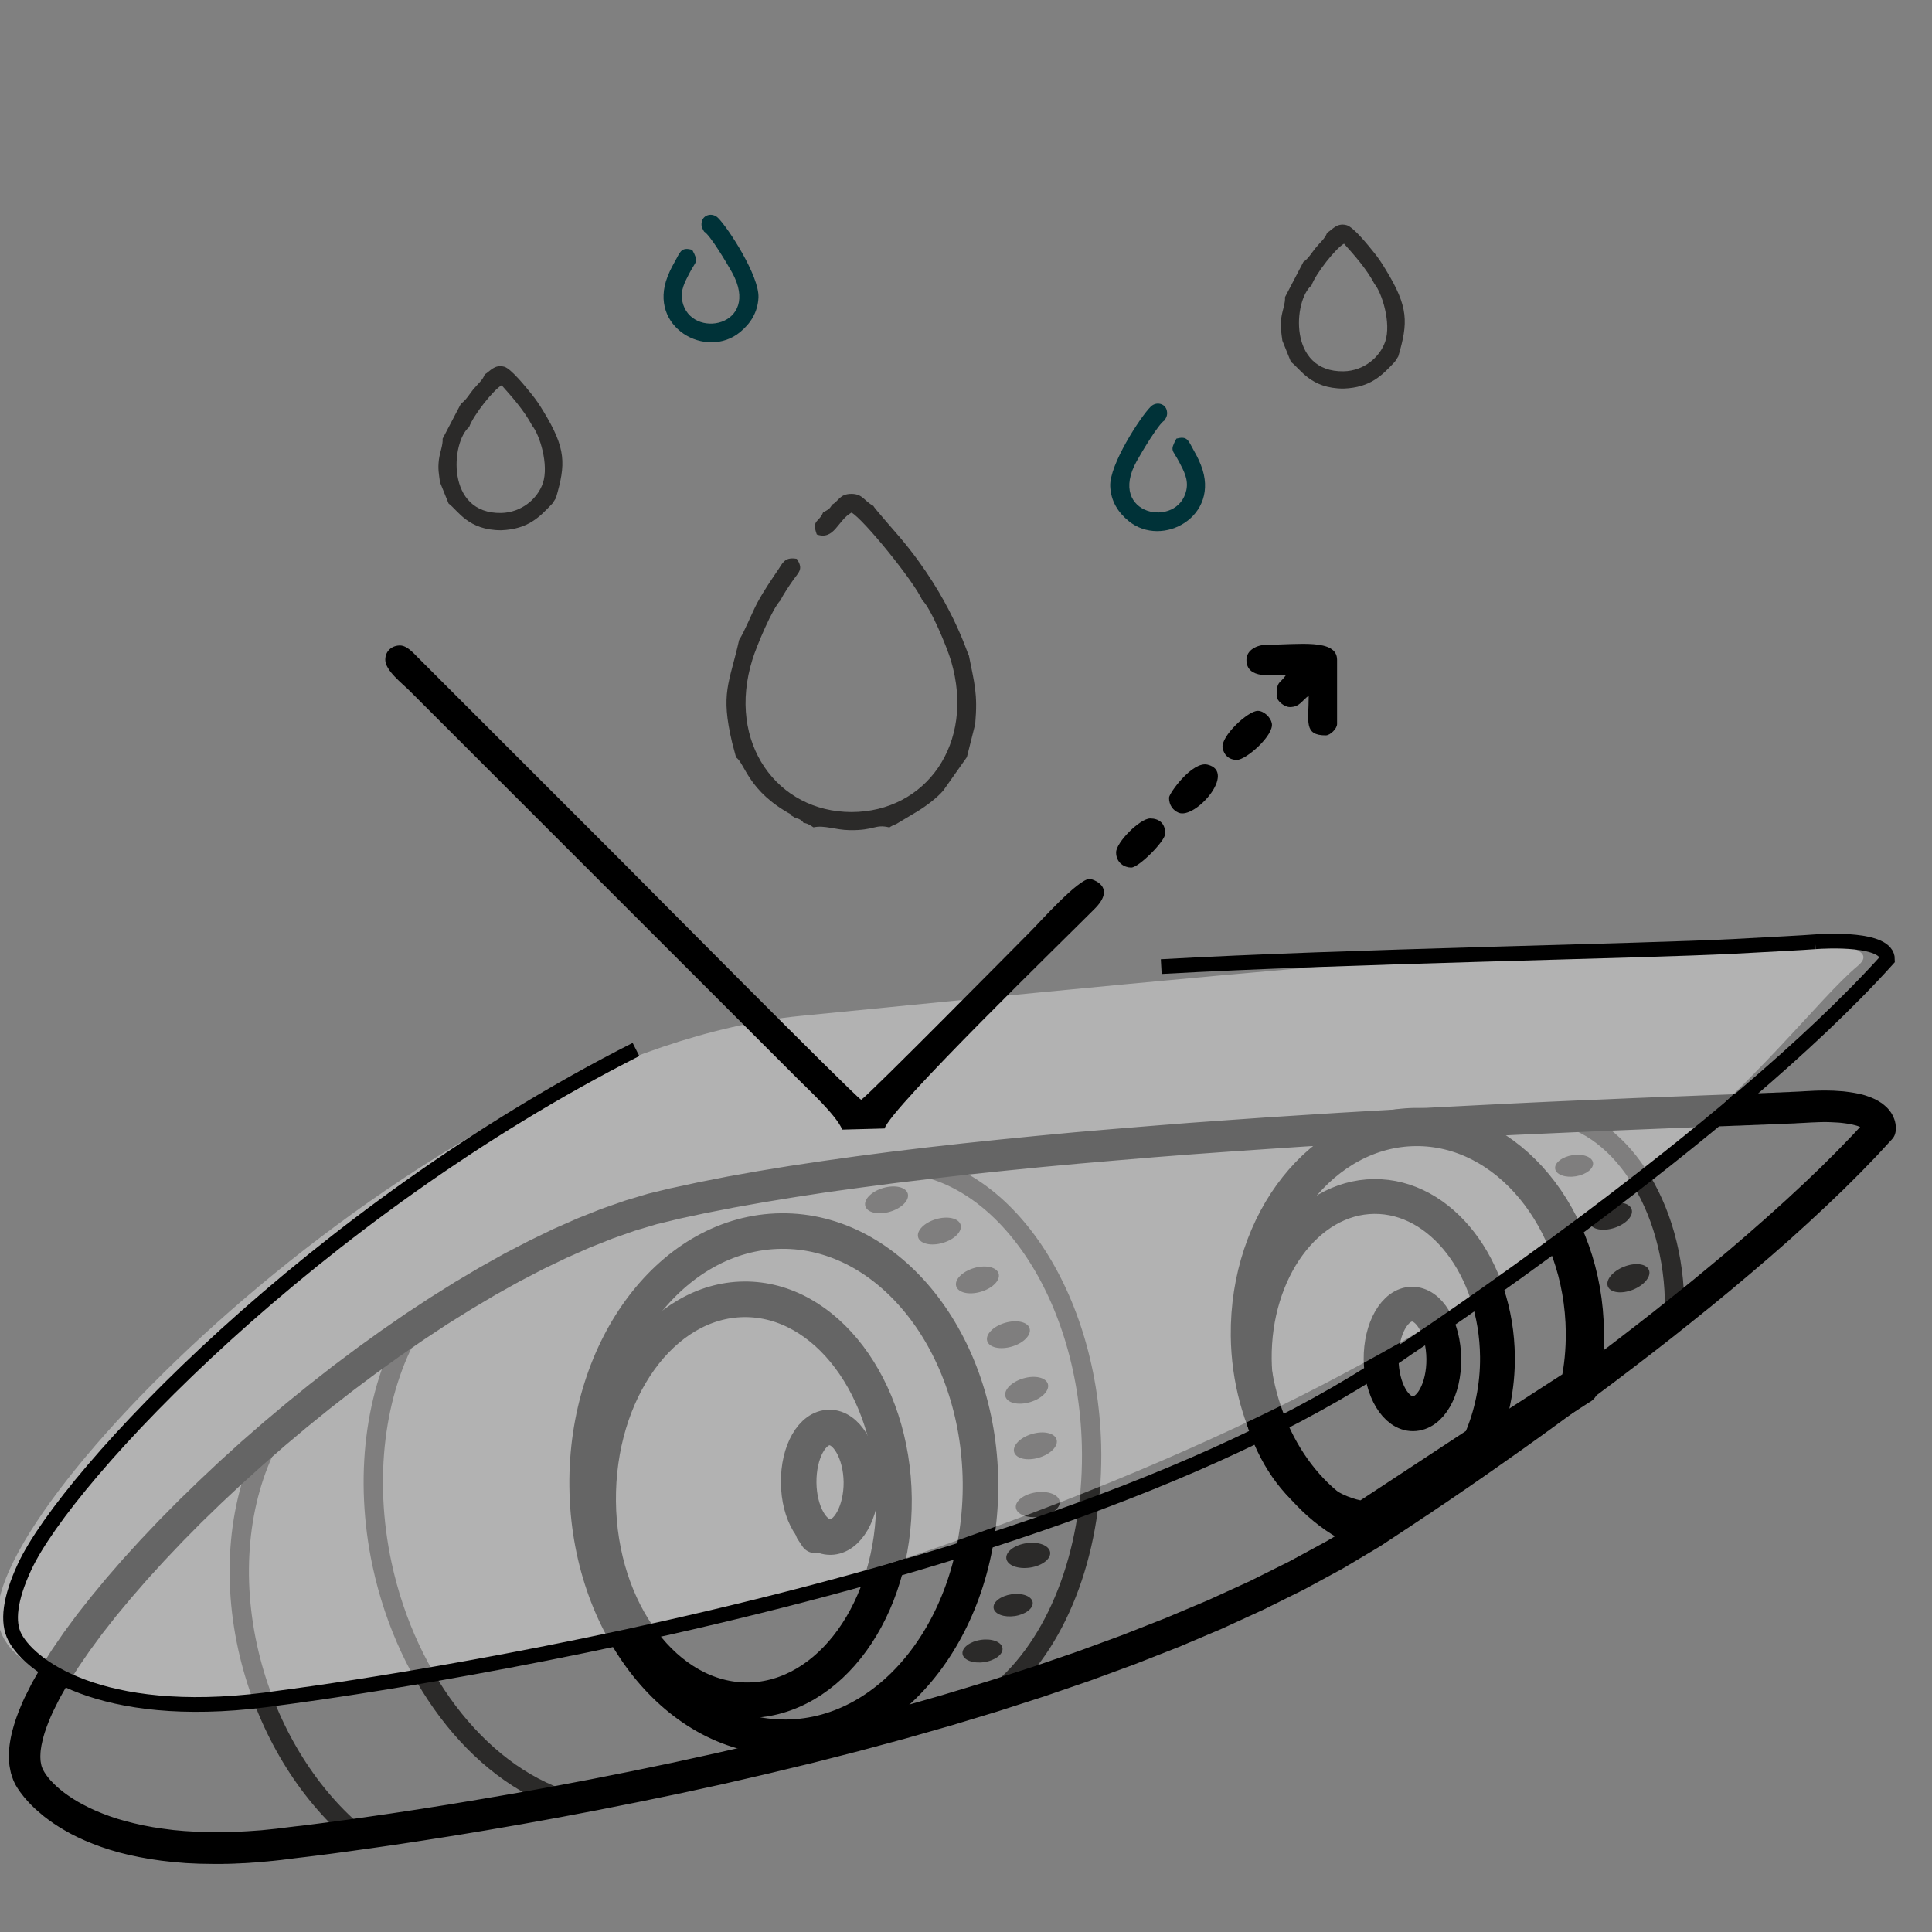 <?xml version="1.0" encoding="UTF-8"?>
<!DOCTYPE svg PUBLIC "-//W3C//DTD SVG 1.1//EN" "http://www.w3.org/Graphics/SVG/1.1/DTD/svg11.dtd">
<!-- Creator: CorelDRAW 2020 (64-Bit) -->
<svg xmlns="http://www.w3.org/2000/svg" xml:space="preserve" width="256px" height="256px" version="1.1" style="shape-rendering:geometricPrecision; text-rendering:geometricPrecision; image-rendering:optimizeQuality; fill-rule:evenodd; clip-rule:evenodd"
viewBox="0 0 256 256"
 xmlns:xlink="http://www.w3.org/1999/xlink"
 xmlns:xodm="http://www.corel.com/coreldraw/odm/2003">
 <rect x="0" y="0" width="256" height="256" fill="#808080" stroke="none"/>
 <defs>
  <style type="text/css">
   <![CDATA[
    .str0 {stroke:#2B2A29;stroke-width:2.56;stroke-miterlimit:22.926}
    .str6 {stroke:black;stroke-width:1.95;stroke-miterlimit:22.926}
    .str4 {stroke:#2B2A29;stroke-width:2.56;stroke-linecap:round;stroke-linejoin:round;stroke-miterlimit:22.926}
    .str3 {stroke:black;stroke-width:4.11;stroke-linecap:round;stroke-linejoin:round;stroke-miterlimit:10}
    .str2 {stroke:black;stroke-width:4.11;stroke-linecap:round;stroke-linejoin:round;stroke-miterlimit:10}
    .str1 {stroke:black;stroke-width:4.11;stroke-linecap:round;stroke-linejoin:round;stroke-miterlimit:10}
    .str5 {stroke:black;stroke-width:4.51;stroke-linecap:round;stroke-linejoin:round;stroke-miterlimit:10}
    .fil0 {fill:none}
    .fil1 {fill:none;fill-rule:nonzero}
    .fil2 {fill:#2B2A29}
    .fil6 {fill:black}
    .fil5 {fill:#003238}
    .fil3 {fill:#FEFEFE;fill-rule:nonzero}
    .fil4 {fill:black;fill-rule:nonzero}
    .fil7 {fill:#FEFEFE;fill-opacity:0.4}
   ]]>
  </style>
 </defs>
 <g id="Слой_x0020_1">
  <path class="fil0 str0" d="M197.34 149.56c2.11,-1.35 4.42,-2.04 6.77,-2.04 9.45,0 17.41,11.03 17.77,24.64 0.01,0.42 0.02,0.85 0.01,1.28"/>
  <path class="fil1 str1" d="M182.06 158.79c-8.73,0.09 -15.73,9.65 -15.61,21.32 0.11,10.77 6.23,19.71 14.26,20.86l15.18 -9.98c1.53,-3.45 2.32,-7.33 2.28,-11.22 -0.12,-11.66 -7.35,-21.08 -16.11,-20.98zm-1.23 42.7l-0.1 -0.01c-8.31,-1.12 -14.67,-10.31 -14.79,-21.37 -0.12,-11.94 7.11,-21.73 16.12,-21.82 9.03,-0.1 16.49,9.54 16.61,21.48 0.04,3.99 -0.77,7.96 -2.35,11.49l-0.03 0.07 -0.06 0.04 -15.4 10.12z"/>
  <path class="fil1 str1" d="M103.52 163.42c-14.21,0.15 -25.61,15.19 -25.42,33.53 0.19,18.32 11.91,33.1 26.12,32.95 14.2,-0.15 25.59,-15.18 25.4,-33.5 -0.2,-18.33 -11.9,-33.13 -26.1,-32.98zm0.7 67.08c-14.54,0.16 -26.53,-14.89 -26.72,-33.55 -0.2,-18.67 11.47,-33.98 26.01,-34.13 14.53,-0.16 26.51,14.91 26.71,33.58 0.2,18.65 -11.46,33.95 -26,34.1z"/>
  <path class="fil1 str1" d="M98.58 172.47c-10.64,0.11 -19.17,11.99 -19.02,26.48 0.15,14.47 8.93,26.15 19.58,26.04 10.64,-0.12 19.17,-11.98 19.01,-26.45 -0.15,-14.49 -8.93,-26.19 -19.57,-26.07zm0.56 53.12c-10.97,0.11 -20.03,-11.83 -20.18,-26.64 -0.16,-14.82 8.64,-26.97 19.62,-27.09 10.97,-0.11 20.02,11.86 20.18,26.68 0.15,14.8 -8.64,26.93 -19.62,27.05z"/>
  <path class="fil1 str2" d="M109.9 189.45c-2.12,0.02 -3.81,3.17 -3.77,7.01 0.04,3.83 1.8,6.93 3.91,6.91 2.1,-0.02 3.83,-3.23 3.8,-6.99 -0.04,-3.78 -1.85,-6.96 -3.94,-6.93zm0.15 14.52c-2.49,0.03 -4.48,-3.27 -4.52,-7.51 -0.05,-4.24 1.87,-7.59 4.36,-7.61 2.46,-0.03 4.51,3.34 4.55,7.52 0.04,4.17 -1.93,7.57 -4.39,7.6z"/>
  <path class="fil1 str3" d="M187.09 173.06c-2.15,0.02 -3.88,3.2 -3.83,7.07 0.04,3.85 1.83,6.97 3.98,6.95 2.15,-0.02 3.86,-3.18 3.82,-7.03 -0.04,-3.88 -1.82,-7.01 -3.97,-6.99zm0.15 14.52c-2.43,0.02 -4.44,-3.31 -4.49,-7.44 -0.04,-4.16 1.9,-7.56 4.33,-7.58 2.47,-0.03 4.44,3.26 4.48,7.49 0.05,4.2 -1.85,7.51 -4.32,7.53z"/>
  <path class="fil1 str1" d="M107.41 202.73l0.13 0 -0.13 0zm0.61 1.01l-0.56 -0.85 0.24 -0.16 -0.25 0.16 -0.09 -0.26 -0.02 -0.96 0.56 0.78 0.11 0.28 0.01 1.01z"/>
  <path class="fil0 str4" d="M115.01 154.51c1.13,-0.23 2.26,-0.34 3.4,-0.34 13.95,0 25.68,16.7 26.22,37.32 0.34,13.27 -4.11,25.55 -11.69,32.23"/>
  <ellipse class="fil2" transform="matrix(2.702 -0.806 0.806 2.702 124.473 163.119)" rx="1.04" ry="0.58"/>
  <ellipse class="fil2" transform="matrix(2.702 -0.806 0.806 2.702 129.513 169.596)" rx="1.04" ry="0.58"/>
  <ellipse class="fil2" transform="matrix(2.702 -0.806 0.806 2.702 133.619 176.857)" rx="1.04" ry="0.58"/>
  <ellipse class="fil2" transform="matrix(2.702 -0.806 0.806 2.702 136.037 184.219)" rx="1.04" ry="0.58"/>
  <ellipse class="fil2" transform="matrix(2.702 -0.806 0.806 2.702 137.192 191.581)" rx="1.04" ry="0.58"/>
  <ellipse class="fil2" transform="matrix(2.789 -0.411 0.411 2.789 137.51 199.362)" rx="1.04" ry="0.58"/>
  <ellipse class="fil2" transform="matrix(2.789 -0.411 0.411 2.789 136.247 206.096)" rx="1.04" ry="0.58"/>
  <ellipse class="fil2" transform="matrix(2.489 -0.367 0.367 2.489 134.246 212.693)" rx="1.04" ry="0.58"/>
  <ellipse class="fil2" transform="matrix(2.545 -0.375 0.375 2.545 130.187 218.765)" rx="1.04" ry="0.58"/>
  <ellipse class="fil2" transform="matrix(2.411 -0.394 0.394 2.411 208.575 154.468)" rx="1.04" ry="0.58"/>
  <ellipse class="fil2" transform="matrix(2.681 -0.873 0.873 2.681 213.412 161.144)" rx="1.04" ry="0.58"/>
  <ellipse class="fil2" transform="matrix(2.617 -1.05 1.05 2.617 215.772 169.372)" rx="1.04" ry="0.58"/>
  <path class="fil0 str4" d="M35.69 190.84c-4.14,7.91 -5.11,18.24 -2.65,28.42 2.2,9.14 6.99,17.42 13.36,23.11"/>
  <path class="fil0 str4" d="M54.47 175.98c-4.86,8.44 -6.27,19.94 -3.85,31.29 3.39,15.84 13.6,28.5 25.53,31.66"/>
  <path class="fil1 str5" d="M187.55 149.61c-12.1,0.12 -21.82,12.4 -21.66,27.38 0.12,11.11 5.85,21.19 14.26,25.15l28.9 -18.66c0.47,-2.23 0.7,-4.56 0.68,-6.96 -0.16,-14.97 -10.11,-27.04 -22.18,-26.91zm-7.35 53.16l-0.14 -0.07c-8.68,-4 -14.6,-14.32 -14.72,-25.71 -0.16,-15.27 9.8,-27.8 22.2,-27.93 12.38,-0.13 22.58,12.19 22.74,27.46 0.03,2.47 -0.22,4.89 -0.72,7.18l-0.02 0.12 -0.1 0.05 -29.24 18.9z"/>
  <ellipse class="fil2" transform="matrix(2.702 -0.806 0.806 2.702 117.472 158.987)" rx="1.04" ry="0.58"/>
  <g>
   <path class="fil3" d="M239.36 146.97c-1.62,0.11 -5.32,0.25 -10.44,0.44 -27.88,1.06 -101.93,3.87 -139.49,12.37 -30.54,6.48 -74.7,46.07 -84.04,66.28 -1.9,4.12 -2.32,7.25 -1.24,9.3 2.24,4.27 12.39,11.52 34.7,8.49 1,-0.12 100.46,-11.36 147.26,-43.98 0.42,-0.28 42.08,-27.55 62.71,-50.43 0,-0.15 -0.04,-0.53 -0.42,-0.95 -0.67,-0.74 -2.73,-1.91 -9.04,-1.52zm-211.17 98.23c-19.36,-0.09 -24.34,-9.12 -24.58,-9.56 -1.17,-2.23 -0.75,-5.54 1.24,-9.84 9.38,-20.3 53.76,-60.09 84.45,-66.61 37.61,-8.5 111.7,-11.32 139.59,-12.38 5.12,-0.19 8.81,-0.33 10.42,-0.43l0 -0.01c6.28,-0.4 8.66,0.73 9.56,1.74 0.67,0.77 0.55,1.49 0.54,1.52l-0.01 0.08 -0.06 0.06c-20.67,22.96 -62.47,50.32 -62.89,50.6 -46.92,32.71 -146.52,43.96 -147.52,44.07 -4,0.55 -7.56,0.77 -10.74,0.76z"/>
   <path id="1" class="fil4" d="M229.02 149.2l-0.19 -3.57 0 0 0.47 -0.02 0.47 -0.02 0.46 -0.02 0.45 -0.01 0.44 -0.02 0.43 -0.02 0.42 -0.01 0.42 -0.02 0.4 -0.02 0.4 -0.01 0.38 -0.02 0.38 -0.01 0.37 -0.01 0.35 -0.02 0.35 -0.01 0.33 -0.02 0.33 -0.01 0.32 -0.01 0.3 -0.02 0.29 -0.01 0.29 -0.01 0.27 -0.01 0.25 -0.01 0.26 -0.02 0.23 -0.01 0.23 -0.01 0.22 -0.01 0.2 -0.01 0.19 -0.01 0.17 -0.01 0.16 -0.01 0.16 -0.01 0.28 3.57 -0.16 0.01 -0.18 0.01 -0.19 0.01 -0.2 0.01 -0.21 0.01 -0.21 0.01 -0.23 0.01 -0.24 0.02 -0.25 0.01 -0.27 0.01 -0.28 0.01 -0.28 0.01 -0.3 0.02 -0.3 0.01 -0.32 0.01 -0.32 0.02 -0.34 0.01 -0.35 0.01 -0.36 0.02 -0.37 0.01 -0.37 0.02 -0.39 0.01 -0.4 0.02 -0.4 0.01 -0.41 0.02 -0.43 0.02 -0.43 0.01 -0.44 0.02 -0.45 0.02 -0.46 0.01 -0.47 0.02 -0.47 0.02 0 0zm0 0c-0.99,0.04 -1.83,-0.74 -1.88,-1.72 -0.06,-0.99 0.7,-1.82 1.69,-1.85l0.19 3.57zm-139.19 12.33l-0.8 -3.5 -0.02 0 3.66 -0.78 3.86 -0.76 4.03 -0.72 4.2 -0.69 4.35 -0.65 4.49 -0.63 4.61 -0.6 4.71 -0.57 4.8 -0.54 4.89 -0.51 4.94 -0.49 4.99 -0.46 5.02 -0.44 5.03 -0.41 5.04 -0.39 5.02 -0.37 5 -0.34 4.95 -0.33 4.89 -0.3 4.82 -0.28 4.73 -0.27 4.62 -0.25 4.51 -0.22 4.36 -0.22 4.22 -0.2 4.06 -0.18 3.87 -0.16 3.68 -0.16 3.47 -0.14 3.25 -0.12 3 -0.12 2.75 -0.1 0.19 3.57 -2.75 0.1 -3 0.12 -3.24 0.13 -3.47 0.14 -3.67 0.15 -3.87 0.17 -4.05 0.18 -4.21 0.19 -4.36 0.21 -4.5 0.23 -4.61 0.25 -4.72 0.26 -4.81 0.29 -4.88 0.3 -4.94 0.33 -4.98 0.34 -5.01 0.36 -5.02 0.39 -5.02 0.42 -5 0.43 -4.97 0.46 -4.92 0.49 -4.86 0.51 -4.77 0.54 -4.69 0.56 -4.57 0.6 -4.45 0.61 -4.31 0.66 -4.15 0.68 -3.99 0.71 -3.79 0.74 -3.59 0.77 -0.02 0.01zm0.02 -0.01c-0.96,0.22 -1.93,-0.39 -2.16,-1.35 -0.23,-0.96 0.36,-1.92 1.32,-2.14l0.84 3.49zm-82.84 65.31l-3.25 -1.54 0 0 1.03 -2.04 1.21 -2.14 1.4 -2.2 1.57 -2.29 1.73 -2.35 1.9 -2.41 2.04 -2.46 2.18 -2.51 2.32 -2.54 2.44 -2.57 2.55 -2.58 2.66 -2.58 2.75 -2.59 2.85 -2.57 2.92 -2.55 3 -2.52 3.06 -2.48 3.12 -2.43 3.15 -2.37 3.2 -2.31 3.22 -2.22 3.25 -2.13 3.25 -2.04 3.26 -1.94 3.25 -1.81 3.24 -1.69 3.22 -1.55 3.19 -1.41 3.15 -1.25 3.11 -1.1 3.06 -0.9 2.99 -0.73 0.8 3.5 -2.81 0.68 -2.89 0.86 -2.96 1.04 -3.02 1.2 -3.08 1.36 -3.11 1.5 -3.15 1.64 -3.17 1.77 -3.18 1.89 -3.19 1.99 -3.18 2.1 -3.16 2.18 -3.14 2.26 -3.11 2.33 -3.06 2.39 -3.01 2.44 -2.95 2.48 -2.87 2.51 -2.8 2.53 -2.71 2.54 -2.62 2.54 -2.5 2.53 -2.39 2.52 -2.26 2.48 -2.13 2.45 -1.99 2.39 -1.83 2.33 -1.67 2.27 -1.5 2.18 -1.32 2.08 -1.13 1.98 -0.93 1.86 0 0zm0 0c-0.41,0.89 -1.47,1.27 -2.37,0.84 -0.89,-0.42 -1.29,-1.49 -0.88,-2.38l3.25 1.54zm-1.28 7.72l-3.16 1.63 0 0 -0.14 -0.28 -0.12 -0.29 -0.11 -0.27 -0.1 -0.3 -0.08 -0.3 -0.07 -0.3 -0.06 -0.31 -0.05 -0.31 -0.03 -0.31 -0.02 -0.31 -0.01 -0.32 0 -0.33 0.01 -0.33 0.02 -0.33 0.03 -0.33 0.04 -0.34 0.05 -0.34 0.06 -0.34 0.07 -0.35 0.08 -0.35 0.08 -0.35 0.1 -0.37 0.1 -0.36 0.12 -0.37 0.12 -0.37 0.13 -0.37 0.14 -0.39 0.15 -0.38 0.16 -0.39 0.16 -0.4 0.18 -0.4 0.18 -0.4 3.25 1.54 -0.16 0.36 -0.16 0.36 -0.14 0.34 -0.14 0.34 -0.13 0.34 -0.12 0.32 -0.11 0.33 -0.11 0.31 -0.09 0.3 -0.09 0.31 -0.07 0.28 -0.07 0.28 -0.06 0.28 -0.06 0.26 -0.04 0.26 -0.04 0.25 -0.03 0.24 -0.02 0.23 -0.01 0.22 -0.01 0.22 0 0.2 0.01 0.19 0.01 0.2 0.02 0.17 0.03 0.17 0.03 0.16 0.03 0.15 0.04 0.15 0.05 0.13 0.05 0.14 0.05 0.12 0.06 0.11 0 0zm0 0c0.46,0.88 0.12,1.96 -0.75,2.41 -0.87,0.44 -1.95,0.1 -2.41,-0.78l3.16 -1.63zm32.89 7.52l0.45 3.55 0.04 0 -2.09 0.26 -2.03 0.2 -1.96 0.14 -1.9 0.1 -1.82 0.03 -1.76 -0.01 -1.7 -0.05 -1.63 -0.11 -1.57 -0.14 -1.5 -0.19 -1.45 -0.22 -1.38 -0.26 -1.31 -0.29 -1.26 -0.32 -1.2 -0.35 -1.14 -0.38 -1.09 -0.4 -1.02 -0.43 -0.97 -0.44 -0.91 -0.46 -0.86 -0.47 -0.8 -0.49 -0.75 -0.5 -0.7 -0.51 -0.64 -0.51 -0.6 -0.52 -0.54 -0.52 -0.49 -0.52 -0.44 -0.52 -0.39 -0.52 -0.35 -0.52 -0.29 -0.52 3.16 -1.63 0.17 0.3 0.21 0.32 0.27 0.36 0.31 0.37 0.37 0.38 0.41 0.4 0.46 0.4 0.52 0.42 0.57 0.41 0.62 0.42 0.68 0.41 0.73 0.4 0.78 0.4 0.85 0.39 0.9 0.37 0.96 0.36 1.02 0.34 1.08 0.31 1.14 0.29 1.21 0.27 1.27 0.24 1.33 0.2 1.39 0.18 1.46 0.13 1.53 0.09 1.59 0.06 1.66 0.01 1.74 -0.04 1.8 -0.09 1.86 -0.13 1.95 -0.2 2.01 -0.25 0.04 0zm-0.04 0c0.98,-0.13 1.89,0.56 2.03,1.53 0.15,0.98 -0.52,1.89 -1.5,2.02l-0.53 -3.55zm146.53 -43.71l1.99 3.01 0.04 -0.03 -4.6 3.04 -4.89 2.91 -5.13 2.79 -5.35 2.66 -5.54 2.53 -5.71 2.42 -5.85 2.3 -5.95 2.18 -6.05 2.08 -6.1 1.96 -6.13 1.85 -6.13 1.75 -6.1 1.65 -6.05 1.54 -5.97 1.45 -5.87 1.34 -5.73 1.25 -5.56 1.16 -5.38 1.07 -5.16 0.97 -4.91 0.89 -4.63 0.8 -4.34 0.71 -4.01 0.64 -3.65 0.55 -3.27 0.48 -2.86 0.4 -2.42 0.32 -1.95 0.26 -1.45 0.18 -0.94 0.11 -0.39 0.04 -0.45 -3.55 0.37 -0.05 0.92 -0.1 1.44 -0.18 1.94 -0.25 2.4 -0.32 2.83 -0.4 3.25 -0.47 3.63 -0.55 3.98 -0.63 4.32 -0.72 4.61 -0.79 4.88 -0.88 5.13 -0.97 5.34 -1.06 5.54 -1.15 5.69 -1.25 5.83 -1.33 5.92 -1.44 6.01 -1.53 6.06 -1.63 6.08 -1.74 6.07 -1.84 6.04 -1.94 5.98 -2.05 5.88 -2.16 5.77 -2.27 5.62 -2.37 5.45 -2.49 5.24 -2.61 5.01 -2.72 4.76 -2.84 4.46 -2.95 0.04 -0.03zm-0.04 0.03c0.8,-0.56 1.92,-0.35 2.49,0.46 0.57,0.81 0.39,1.93 -0.42,2.49l-2.07 -2.95zm61.97 -48.97l3.57 0.05 -0.45 1.18 -2.02 2.19 -2.13 2.2 -2.24 2.22 -2.31 2.22 -2.39 2.21 -2.46 2.22 -2.51 2.21 -2.56 2.18 -2.58 2.17 -2.6 2.14 -2.61 2.11 -2.61 2.07 -2.59 2.02 -2.57 1.98 -2.53 1.92 -2.48 1.86 -2.42 1.79 -2.36 1.72 -2.27 1.64 -2.17 1.56 -2.07 1.47 -1.96 1.37 -1.82 1.28 -1.69 1.16 -1.53 1.06 -1.38 0.93 -1.2 0.82 -1.01 0.68 -0.82 0.54 -0.61 0.41 -0.4 0.26 -0.16 0.11 -1.99 -3.01 0.16 -0.1 0.38 -0.25 0.61 -0.4 0.81 -0.54 1.01 -0.68 1.19 -0.8 1.36 -0.93 1.53 -1.05 1.67 -1.16 1.82 -1.26 1.94 -1.37 2.05 -1.46 2.17 -1.55 2.25 -1.63 2.34 -1.71 2.41 -1.78 2.46 -1.85 2.51 -1.9 2.55 -1.96 2.58 -2.01 2.58 -2.06 2.59 -2.08 2.57 -2.12 2.56 -2.14 2.52 -2.17 2.48 -2.18 2.42 -2.18 2.35 -2.18 2.28 -2.18 2.18 -2.17 2.08 -2.15 1.97 -2.13 -0.45 1.19zm0.45 -1.19c0.65,-0.72 1.78,-0.77 2.52,-0.11 0.74,0.67 0.81,1.8 0.15,2.53l-2.67 -2.42zm-0.4 1.45l2.62 -2.39 0 0 0.07 0.07 0.07 0.1 0.06 0.07 0.04 0.05 0.05 0.07 0.09 0.13 0.03 0.05 0.03 0.05 0.05 0.08 0.04 0.08 0.05 0.1 0.03 0.06 0.02 0.04 0.04 0.08 0.05 0.15 0.03 0.07 -0.01 -0.01 0.04 0.1 0.02 0.1 0 0.01 0.03 0.08 0.02 0.09 0.02 0.1 0.01 0.12 -0.01 -0.09 0.01 0.11 0.01 0.12 0.01 0.01 0 0.02 0 0 0 0.15 0 0.02 -3.57 -0.05 0 -0.02 0 0.12 0 -0.03 0 -0.02 -0.01 -0.03 0.02 0.07 0 0.07 -0.02 -0.13 0.01 0.07 0.01 0.04 0.01 0.04 0.01 0.03 -0.01 -0.05 0.01 0.04 0.01 0.04 -0.03 -0.07 0.01 0.01 0.03 0.08 0.01 0.02 -0.02 -0.04 0 0 0.02 0.03 0 0.01 0 0 -0.01 -0.02 -0.01 -0.02 0.03 0.05 0 0 -0.02 -0.03 -0.01 0 0.01 0.01 0 -0.01 0 0zm0 0c-0.67,-0.73 -0.63,-1.86 0.09,-2.52 0.73,-0.66 1.86,-0.6 2.53,0.13l-2.62 2.39zm-7.59 -0.92l-0.28 -3.57 0 0 0.6 -0.03 0.58 -0.03 0.56 -0.01 0.53 -0.01 0.51 0 0.5 0.01 0.47 0.01 0.45 0.03 0.43 0.03 0.42 0.03 0.39 0.04 0.38 0.05 0.36 0.06 0.35 0.06 0.33 0.07 0.3 0.07 0.3 0.07 0.3 0.09 0.27 0.09 0.25 0.08 0.25 0.1 0.24 0.1 0.21 0.1 0.21 0.11 0.21 0.11 0.19 0.12 0.17 0.12 0.16 0.12 0.16 0.12 0.16 0.14 0.13 0.12 0.12 0.13 -2.62 2.39 -0.01 -0.01 -0.02 -0.02 -0.02 -0.01 -0.03 -0.02 -0.05 -0.04 -0.05 -0.04 -0.07 -0.04 -0.07 -0.04 -0.09 -0.05 -0.12 -0.05 -0.12 -0.05 -0.13 -0.05 -0.16 -0.06 -0.16 -0.05 -0.18 -0.05 -0.21 -0.05 -0.23 -0.06 -0.24 -0.05 -0.26 -0.04 -0.27 -0.04 -0.31 -0.04 -0.33 -0.04 -0.34 -0.03 -0.36 -0.02 -0.39 -0.02 -0.41 -0.02 -0.43 -0.01 -0.46 0 -0.48 0.01 -0.51 0.02 -0.53 0.02 -0.55 0.03 0 0zm0 0c-0.98,0.06 -1.85,-0.69 -1.92,-1.67 -0.08,-0.99 0.66,-1.84 1.64,-1.9l0.28 3.57zm-237.46 87.69l3.15 -1.62 0.01 0 0 0 0.04 0.08 0.08 0.13 0.09 0.14 0.14 0.19 0.17 0.23 0.2 0.25 0.24 0.28 0.28 0.31 0.32 0.33 0.37 0.35 0.41 0.37 0.45 0.37 0.51 0.39 0.56 0.4 0.6 0.39 0.66 0.4 0.72 0.4 0.78 0.39 0.84 0.38 0.9 0.38 0.97 0.35 1.03 0.34 1.1 0.32 1.17 0.3 1.24 0.27 1.32 0.24 1.39 0.2 1.48 0.16 1.55 0.13 1.64 0.08 1.72 0.03 0.04 3.57 -1.83 -0.03 -1.74 -0.08 -1.67 -0.14 -1.59 -0.18 -1.51 -0.22 -1.44 -0.26 -1.37 -0.29 -1.29 -0.32 -1.23 -0.36 -1.15 -0.38 -1.09 -0.41 -1.03 -0.42 -0.96 -0.44 -0.9 -0.45 -0.84 -0.47 -0.78 -0.47 -0.72 -0.47 -0.66 -0.47 -0.62 -0.47 -0.55 -0.47 -0.51 -0.44 -0.46 -0.44 -0.41 -0.42 -0.36 -0.4 -0.32 -0.37 -0.28 -0.36 -0.23 -0.3 -0.2 -0.29 -0.16 -0.24 -0.12 -0.2 -0.09 -0.15 -0.07 -0.12 0.01 0zm-0.01 0c-0.46,-0.88 -0.12,-1.96 0.75,-2.41 0.87,-0.44 1.96,-0.09 2.42,0.79l-3.17 1.62zm1.19 -11.42l3.25 1.54 0 0 -0.17 0.38 -0.16 0.37 -0.16 0.36 -0.14 0.36 -0.14 0.36 -0.12 0.33 -0.12 0.34 -0.1 0.33 -0.1 0.31 -0.09 0.32 -0.08 0.31 -0.07 0.3 -0.06 0.28 -0.06 0.29 -0.04 0.27 -0.04 0.26 -0.03 0.26 -0.02 0.25 -0.01 0.23 -0.01 0.23 0.01 0.22 0.01 0.22 0.01 0.2 0.03 0.2 0.02 0.18 0.04 0.18 0.04 0.17 0.05 0.16 0.05 0.16 0.06 0.15 0.06 0.14 0.06 0.14 -3.15 1.62 -0.15 -0.29 -0.13 -0.29 -0.11 -0.31 -0.1 -0.3 -0.1 -0.31 -0.07 -0.33 -0.06 -0.31 -0.06 -0.33 -0.04 -0.33 -0.02 -0.34 -0.02 -0.33 0 -0.34 0.01 -0.34 0.01 -0.35 0.03 -0.35 0.04 -0.36 0.05 -0.35 0.06 -0.36 0.07 -0.37 0.08 -0.37 0.09 -0.38 0.1 -0.36 0.11 -0.39 0.12 -0.39 0.12 -0.38 0.14 -0.4 0.15 -0.4 0.15 -0.4 0.17 -0.41 0.17 -0.41 0.18 -0.42 0.19 -0.42 0 0zm0 0c0.41,-0.89 1.48,-1.27 2.37,-0.84 0.9,0.42 1.29,1.49 0.88,2.38l-3.25 -1.54zm85.66 -67.58l0.84 3.48 -0.03 0.01 -2.82 0.68 -2.9 0.87 -2.98 1.05 -3.04 1.2 -3.09 1.37 -3.13 1.51 -3.16 1.65 -3.19 1.78 -3.2 1.89 -3.2 2.01 -3.19 2.1 -3.18 2.19 -3.16 2.27 -3.12 2.35 -3.07 2.4 -3.03 2.45 -2.96 2.49 -2.89 2.52 -2.82 2.55 -2.72 2.55 -2.62 2.55 -2.52 2.55 -2.4 2.53 -2.27 2.49 -2.14 2.46 -2 2.41 -1.84 2.34 -1.68 2.28 -1.5 2.19 -1.33 2.1 -1.14 1.98 -0.93 1.87 -3.25 -1.54 1.03 -2.05 1.22 -2.14 1.4 -2.22 1.58 -2.3 1.74 -2.36 1.91 -2.42 2.05 -2.48 2.19 -2.52 2.33 -2.55 2.45 -2.58 2.56 -2.59 2.68 -2.6 2.76 -2.6 2.86 -2.59 2.94 -2.56 3.01 -2.53 3.07 -2.49 3.13 -2.45 3.18 -2.38 3.21 -2.31 3.24 -2.24 3.26 -2.14 3.27 -2.05 3.27 -1.94 3.27 -1.83 3.26 -1.69 3.23 -1.57 3.21 -1.41 3.17 -1.26 3.12 -1.09 3.07 -0.92 3.01 -0.73 -0.02 0.01zm0.02 -0.01c0.96,-0.2 1.92,0.41 2.14,1.38 0.22,0.96 -0.39,1.91 -1.35,2.12l-0.79 -3.5zm139.89 -12.41l0.19 3.57 0 0 -2.75 0.11 -3 0.11 -3.24 0.13 -3.47 0.14 -3.67 0.15 -3.87 0.17 -4.05 0.18 -4.22 0.2 -4.36 0.21 -4.5 0.23 -4.62 0.24 -4.72 0.27 -4.81 0.28 -4.88 0.31 -4.95 0.32 -4.98 0.34 -5.01 0.37 -5.03 0.39 -5.02 0.41 -5.01 0.44 -4.97 0.46 -4.92 0.48 -4.86 0.51 -4.79 0.54 -4.68 0.57 -4.58 0.59 -4.45 0.63 -4.32 0.65 -4.16 0.68 -3.98 0.71 -3.8 0.74 -3.59 0.77 -0.84 -3.48 3.66 -0.79 3.86 -0.76 4.04 -0.72 4.21 -0.69 4.35 -0.65 4.49 -0.63 4.61 -0.6 4.72 -0.57 4.81 -0.54 4.88 -0.51 4.95 -0.49 4.99 -0.47 5.03 -0.43 5.03 -0.41 5.05 -0.4 5.02 -0.36 5 -0.35 4.96 -0.32 4.89 -0.31 4.82 -0.28 4.73 -0.27 4.63 -0.24 4.51 -0.23 4.37 -0.22 4.22 -0.2 4.06 -0.18 3.87 -0.16 3.69 -0.16 3.47 -0.14 3.24 -0.12 3.01 -0.12 2.74 -0.1 0 0zm0 0c0.99,-0.04 1.83,0.73 1.88,1.72 0.05,0.98 -0.71,1.81 -1.69,1.85l-0.19 -3.57zm9.25 0.07l2.54 2.55 -1.13 0.51 -0.16 0.01 -0.17 0.01 -0.19 0.01 -0.2 0.01 -0.21 0.01 -0.22 0.01 -0.22 0.01 -0.25 0.02 -0.25 0.01 -0.26 0.01 -0.27 0.01 -0.29 0.02 -0.3 0.01 -0.3 0.01 -0.32 0.01 -0.33 0.02 -0.33 0.01 -0.35 0.02 -0.35 0.01 -0.37 0.01 -0.37 0.02 -0.39 0.01 -0.4 0.02 -0.4 0.01 -0.42 0.02 -0.42 0.02 -0.43 0.01 -0.45 0.02 -0.44 0.02 -0.47 0.01 -0.46 0.02 -0.48 0.02 -0.19 -3.57 0.48 -0.02 0.46 -0.02 0.46 -0.02 0.46 -0.02 0.44 -0.01 0.43 -0.02 0.42 -0.01 0.42 -0.02 0.4 -0.01 0.39 -0.02 0.39 -0.02 0.37 -0.01 0.37 -0.02 0.36 -0.01 0.34 -0.01 0.34 -0.02 0.33 -0.01 0.31 -0.01 0.3 -0.02 0.29 -0.01 0.28 -0.01 0.27 -0.01 0.27 -0.02 0.24 -0.01 0.24 -0.01 0.23 -0.01 0.22 -0.01 0.19 -0.01 0.19 -0.01 0.18 -0.01 0.16 -0.01 0.15 -0.01 -1.13 0.51zm1.13 -0.51c0.98,-0.06 1.85,0.69 1.92,1.67 0.08,0.99 -0.65,1.84 -1.64,1.9l-0.28 -3.57zm1.42 3.06l-0.01 0 -2.54 -2.55 0 0 1.13 -0.51 1.42 3.06zm-2.55 -2.55c0.69,-0.69 1.83,-0.69 2.53,0.02 0.7,0.7 0.71,1.84 0.02,2.53l-2.55 -2.55zm12.16 1.84l-2.67 2.34 0 0 -0.03 -0.03 -0.03 -0.03 -0.04 -0.03 -0.06 -0.05 -0.06 -0.05 -0.08 -0.05 -0.09 -0.06 -0.1 -0.05 -0.1 -0.06 -0.13 -0.06 -0.15 -0.06 -0.16 -0.07 -0.17 -0.05 -0.19 -0.07 -0.2 -0.05 -0.22 -0.06 -0.25 -0.05 -0.26 -0.06 -0.28 -0.05 -0.29 -0.04 -0.32 -0.04 -0.34 -0.04 -0.35 -0.03 -0.38 -0.02 -0.4 -0.02 -0.42 -0.02 -0.43 0 -0.47 0 -0.49 0.01 -0.5 0.01 -0.53 0.02 -0.56 0.04 -0.28 -3.57 0.6 -0.03 0.58 -0.03 0.56 -0.02 0.53 -0.01 0.52 0 0.51 0.01 0.47 0.01 0.46 0.03 0.45 0.03 0.43 0.03 0.4 0.05 0.39 0.05 0.39 0.06 0.36 0.06 0.34 0.07 0.33 0.07 0.33 0.08 0.31 0.09 0.29 0.1 0.29 0.1 0.26 0.1 0.25 0.11 0.25 0.11 0.24 0.13 0.23 0.13 0.2 0.13 0.21 0.13 0.19 0.15 0.17 0.14 0.18 0.16 0.17 0.16 0.14 0.15 0 0zm0 0c0.65,0.75 0.59,1.88 -0.14,2.53 -0.74,0.64 -1.87,0.56 -2.53,-0.19l2.67 -2.34zm0.97 3.06l-3.52 -0.73 0.02 -0.1 -0.01 0.08 0.02 -0.09 -0.03 0.13 -0.01 0.14 -0.01 0 0.01 -0.09 0 0.07 0 0.05 0 -0.03 0 -0.03 0 0.01 0 0.07 0 -0.01 0 -0.01 0 -0.01 0 0.02 0 0.01 -0.01 -0.04 0 0.01 0 -0.01 0 -0.01 0 -0.01 0 0.01 0 0.01 -0.02 -0.04 0 -0.01 0 -0.01 -0.01 -0.01 -0.02 -0.02 -0.02 -0.03 -0.01 -0.01 -0.02 -0.03 2.67 -2.34 0.1 0.12 0.11 0.14 0.08 0.11 0.08 0.11 0.08 0.13 0.08 0.14 0.06 0.12 0.05 0.09 0.06 0.14 0.06 0.14 0.04 0.11 0.04 0.11 0.03 0.12 0.04 0.12 0.01 0.08 0.03 0.11 0.02 0.13 0.01 0.08 0.01 0.08 0.01 0.08 0.01 0.15 0 0.1 0 0.03 0 0.03 0 0.11 -0.01 0.13 0 -0.04 0 0.03 -0.02 0.19 -0.03 0.15 0.01 -0.08 -0.01 0.09 0.02 -0.09zm-0.02 0.09c-0.24,0.95 -1.21,1.52 -2.17,1.27 -0.96,-0.25 -1.54,-1.23 -1.31,-2.19l3.48 0.92zm-3.51 -0.74l0.01 -0.08 3.52 0.73 -0.02 0.08 -0.4 0.82 -3.11 -1.55zm3.51 0.73c-0.18,0.96 -1.13,1.58 -2.09,1.38 -0.97,-0.2 -1.61,-1.15 -1.42,-2.11l3.51 0.73zm-3.16 -1.5l0.05 -0.06 2.71 2.38 -0.06 0.06 -0.01 0.02 -2.69 -2.4zm2.7 2.38c-0.64,0.74 -1.77,0.8 -2.52,0.15 -0.74,-0.66 -0.82,-1.79 -0.18,-2.53l2.7 2.38zm-63.2 50.88l-2.08 -2.95 0.05 -0.03 0.15 -0.1 0.39 -0.25 0.6 -0.4 0.81 -0.54 1.01 -0.68 1.2 -0.81 1.37 -0.93 1.53 -1.05 1.68 -1.17 1.82 -1.27 1.94 -1.36 2.07 -1.47 2.17 -1.56 2.26 -1.63 2.35 -1.72 2.41 -1.78 2.47 -1.86 2.52 -1.91 2.56 -1.97 2.58 -2.02 2.59 -2.05 2.6 -2.1 2.58 -2.13 2.57 -2.15 2.53 -2.17 2.48 -2.18 2.43 -2.19 2.36 -2.19 2.27 -2.19 2.19 -2.17 2.09 -2.16 1.97 -2.14 2.67 2.42 -2.03 2.2 -2.13 2.2 -2.24 2.23 -2.32 2.22 -2.4 2.23 -2.46 2.23 -2.52 2.21 -2.56 2.19 -2.59 2.18 -2.61 2.15 -2.62 2.11 -2.61 2.08 -2.6 2.03 -2.58 1.98 -2.54 1.93 -2.49 1.86 -2.43 1.8 -2.36 1.73 -2.27 1.65 -2.18 1.56 -2.08 1.47 -1.96 1.38 -1.83 1.28 -1.69 1.17 -1.55 1.06 -1.37 0.94 -1.21 0.81 -1.02 0.69 -0.82 0.54 -0.61 0.41 -0.39 0.26 -0.17 0.11 0.05 -0.03zm-0.05 0.03c-0.82,0.53 -1.93,0.29 -2.48,-0.54 -0.54,-0.83 -0.32,-1.93 0.5,-2.47l1.98 3.01zm-148.24 44.34l-0.54 -3.54 0.04 -0.01 0.37 -0.04 0.92 -0.11 1.44 -0.18 1.94 -0.25 2.4 -0.32 2.84 -0.4 3.26 -0.47 3.63 -0.55 3.99 -0.63 4.32 -0.72 4.62 -0.79 4.89 -0.89 5.14 -0.97 5.35 -1.06 5.54 -1.15 5.71 -1.25 5.83 -1.34 5.94 -1.43 6.02 -1.54 6.07 -1.64 6.09 -1.73 6.08 -1.85 6.05 -1.94 5.99 -2.06 5.89 -2.16 5.78 -2.28 5.64 -2.38 5.45 -2.5 5.26 -2.61 5.02 -2.72 4.77 -2.85 4.47 -2.96 2.08 2.95 -4.62 3.05 -4.9 2.92 -5.14 2.79 -5.36 2.66 -5.56 2.55 -5.71 2.42 -5.86 2.3 -5.97 2.19 -6.06 2.08 -6.11 1.97 -6.14 1.86 -6.14 1.75 -6.12 1.65 -6.06 1.55 -5.98 1.44 -5.88 1.36 -5.73 1.25 -5.58 1.15 -5.38 1.07 -5.17 0.98 -4.92 0.89 -4.64 0.8 -4.34 0.72 -4.02 0.63 -3.66 0.56 -3.27 0.47 -2.86 0.4 -2.42 0.33 -1.95 0.25 -1.46 0.18 -0.94 0.11 -0.39 0.05 0.05 -0.01zm-0.05 0.01c-0.98,0.1 -1.87,-0.61 -2,-1.59 -0.12,-0.98 0.58,-1.86 1.55,-1.97l0.45 3.56zm-10.94 0.76l-0.04 -3.57 0 0 0.29 0 0.3 0 0.29 0 0.3 -0.01 0.29 0 0.31 -0.01 0.3 -0.01 0.31 -0.01 0.31 -0.01 0.32 -0.01 0.31 -0.01 0.31 -0.02 0.32 -0.01 0.32 -0.02 0.33 -0.02 0.32 -0.02 0.33 -0.03 0.34 -0.02 0.33 -0.03 0.33 -0.03 0.35 -0.03 0.33 -0.03 0.34 -0.03 0.36 -0.04 0.34 -0.03 0.35 -0.04 0.35 -0.04 0.36 -0.05 0.36 -0.04 0.36 -0.05 0.36 -0.04 0.37 -0.05 0.54 3.54 -0.38 0.05 -0.38 0.05 -0.38 0.05 -0.37 0.04 -0.37 0.05 -0.37 0.04 -0.37 0.04 -0.36 0.04 -0.35 0.03 -0.37 0.04 -0.36 0.03 -0.34 0.03 -0.36 0.04 -0.35 0.02 -0.34 0.03 -0.35 0.02 -0.35 0.03 -0.33 0.02 -0.34 0.02 -0.33 0.01 -0.33 0.02 -0.34 0.01 -0.32 0.02 -0.33 0.01 -0.32 0.01 -0.32 0.01 -0.32 0 -0.32 0.01 -0.32 0 -0.31 0 -0.31 0 -0.3 0 0 0zm0 0c-0.99,0 -1.8,-0.81 -1.81,-1.79 -0.01,-0.99 0.78,-1.78 1.77,-1.78l0.04 3.57z"/>
  </g>
  <path class="fil2" d="M121.5 107.55c1.32,-0.8 2.73,-1.9 3.5,-2.81l3.12 -4.42 1.1 -4.38c0.36,-4.07 -0.12,-5.42 -0.84,-9.1 -0.25,-0.31 -2.26,-7.46 -9.02,-15.5 -0.56,-0.67 -3.58,-4.09 -3.64,-4.31 -1.24,-0.66 -1.38,-1.58 -2.89,-1.59 -1.58,0 -1.67,0.94 -2.56,1.42 -0.41,0.68 -0.52,0.64 -1.21,1.04 -0.51,1.33 -1.55,0.93 -0.83,2.92 2.34,0.81 2.78,-1.91 4.6,-2.9 1.54,0.83 8.24,9.05 9.39,11.63 1.07,0.94 3.25,6.17 3.8,8.02 3.25,11.02 -3.4,20.02 -13.19,20.03 -9.8,0 -16.58,-9.14 -13.13,-20.21 0.57,-1.84 2.69,-6.87 3.73,-7.85 0.28,-0.67 1.28,-2.13 1.66,-2.67 0.76,-1.08 1.4,-1.45 0.49,-2.82 -1.43,-0.25 -1.78,0.34 -2.36,1.28 -0.98,1.46 -1.93,2.8 -2.86,4.52 -0.73,1.36 -1.66,3.76 -2.42,4.94 -1.3,5.81 -2.51,6.96 -0.92,13.65l0.51 1.91c1.23,0.89 1.59,4.48 7.36,7.61l-0.1 0.07c0.2,0.1 0.44,0.24 0.61,0.37 0.51,0.07 0.87,0.32 1.08,0.64 0.49,0.04 0.9,0.32 1.31,0.59 1.49,-0.32 2.83,0.34 4.8,0.37 3.37,0.05 3.32,-0.83 5.26,-0.36 0.25,-0.17 0.54,-0.32 0.89,-0.44l2.76 -1.65z"/>
  <path class="fil2" d="M62.16 56.59c0.57,-1.59 3.25,-4.96 4.31,-5.54 1.25,1.41 2.96,3.29 4.05,5.36 0.97,1.16 2.24,5.18 1.41,7.62 -0.71,2.07 -2.84,3.88 -5.51,3.94 -7.4,0.14 -6.64,-9.42 -4.26,-11.38zm2.07 -6.98c-0.27,0.78 -0.9,1.23 -1.54,2.01 -0.45,0.56 -0.99,1.48 -1.6,1.85l-2.44 4.66c0.06,0.84 -0.36,1.77 -0.49,2.76 -0.16,1.28 0,1.87 0.14,3.01l1.14 2.82c1.23,0.89 2.56,3.55 6.98,3.54 3.6,-0.14 5.11,-1.79 6.79,-3.56l0.45 -0.7c1.32,-4.51 1.37,-6.54 -1.65,-11.49 -0.54,-0.89 -0.97,-1.54 -1.57,-2.28 -0.73,-0.9 -2.72,-3.4 -3.64,-3.64 -1.31,-0.33 -1.87,0.63 -2.57,1.02z"/>
  <path class="fil5" d="M155.88 58.12c-0.93,1.72 -0.49,1.41 0.4,3.16 0.54,1.05 1.22,2.21 0.92,3.65 -1.09,5.19 -10.59,3.37 -6.58,-3.83 0.7,-1.25 2.89,-4.93 3.68,-5.39 0.2,-0.35 0.45,-0.66 0.31,-1.3 -0.2,-0.96 -1.41,-1.25 -2.14,-0.52 -1.35,1.33 -5.5,7.71 -5.36,10.56 0.09,1.96 1.03,3.43 2.43,4.58 4.46,3.67 12.25,-0.62 9.6,-7.37 -0.43,-1.09 -0.68,-1.46 -1.19,-2.4 -0.55,-1.04 -0.76,-1.48 -2.07,-1.14z"/>
  <path class="fil2" d="M173.78 37.82c0.57,-1.59 3.25,-4.96 4.31,-5.53 1.25,1.4 2.96,3.28 4.05,5.35 0.97,1.17 2.24,5.18 1.41,7.62 -0.71,2.08 -2.84,3.89 -5.51,3.94 -7.4,0.14 -6.64,-9.42 -4.26,-11.38zm2.07 -6.98c-0.27,0.78 -0.9,1.24 -1.53,2.02 -0.46,0.56 -1,1.47 -1.61,1.84l-2.44 4.67c0.06,0.83 -0.36,1.77 -0.49,2.75 -0.16,1.28 0,1.87 0.14,3.02l1.14 2.82c1.23,0.88 2.56,3.54 6.98,3.53 3.6,-0.14 5.12,-1.78 6.79,-3.56l0.45 -0.7c1.32,-4.5 1.37,-6.54 -1.65,-11.48 -0.54,-0.9 -0.97,-1.55 -1.57,-2.29 -0.72,-0.9 -2.72,-3.4 -3.64,-3.63 -1.31,-0.34 -1.87,0.62 -2.57,1.01z"/>
  <path class="fil5" d="M91.72 33.1c0.93,1.72 0.49,1.41 -0.4,3.16 -0.53,1.05 -1.22,2.21 -0.91,3.66 1.08,5.18 10.58,3.36 6.58,-3.84 -0.7,-1.25 -2.89,-4.93 -3.69,-5.39 -0.19,-0.35 -0.45,-0.66 -0.31,-1.3 0.2,-0.96 1.41,-1.25 2.15,-0.52 1.35,1.33 5.49,7.71 5.36,10.56 -0.1,1.96 -1.04,3.43 -2.44,4.58 -4.46,3.67 -12.25,-0.62 -9.6,-7.37 0.43,-1.09 0.69,-1.46 1.19,-2.4 0.55,-1.04 0.77,-1.48 2.07,-1.14z"/>
  <path class="fil6" d="M165.16 87.43c0,2.64 3.49,2 5.25,2 -0.8,1.2 -1.25,0.74 -1.25,2.76 0,0.7 1.04,1.5 1.75,1.5 1.34,0 1.62,-0.91 2.5,-1.5 0,3.42 -0.69,5.25 2.26,5.25 0.6,0 1.5,-0.9 1.5,-1.5l0 -8.51c0,-2.85 -5.21,-2 -9.26,-2 -1.4,0 -2.75,0.73 -2.75,2z"/>
  <path class="fil6" d="M154.9 105.7c0,1.03 0.57,1.69 1.27,1.99 2.21,0.92 7.76,-5.41 3.84,-6.37 -2.02,-0.5 -5.11,3.8 -5.11,4.38z"/>
  <path class="fil6" d="M163.91 100.69c1.2,0 4.96,-3.28 4.61,-4.87 -0.17,-0.8 -1.06,-1.63 -1.86,-1.63 -1.31,0 -4.92,3.39 -4.66,4.9 0.17,0.95 0.83,1.6 1.91,1.6z"/>
  <path class="fil6" d="M147.89 112.95c0,1.38 1.1,2.01 2,2.01 1,0 4.51,-3.51 4.51,-4.51 0,-1.4 -0.87,-2 -2,-2 -1.34,0 -4.51,3.16 -4.51,4.5z"/>
  <g>
   <path class="fil0" d="M106.09 134.61c47.65,-4.65 150.63,-15.45 140.07,-6.62 -10.55,8.84 -30.82,42.87 -109.44,72.51 -78.62,29.64 -135.3,30.02 -137,14.09 -1.7,-15.92 58.72,-75.33 106.37,-79.98z"/>
   <path class="fil7" d="M106.09 134.61c47.65,-4.65 150.63,-15.45 140.07,-6.62 -10.55,8.84 -30.82,42.87 -109.44,72.51 -78.62,29.64 -135.3,30.02 -137,14.09 -1.7,-15.92 58.72,-75.33 106.37,-79.98z"/>
  </g>
  <g>
   <g>
    <path class="fil1 str6" d="M240.51 124.79c-1.64,0.13 -5.4,0.32 -10.59,0.6 -12.63,0.66 -51.36,1.3 -76.05,2.69"/>
   </g>
   <g>
    <path class="fil1 str6" d="M84.27 139.06c-42.58,21.57 -75.35,56.36 -81.02,68.57 -1.93,4.16 -2.35,7.31 -1.26,9.35 2.28,4.24 12.57,11.37 35.19,7.99 1.02,-0.13 101.87,-12.9 149.33,-46.33 0.43,-0.28 42.67,-28.26 63.59,-51.52 0,-2.87 -8.13,-2.44 -9.59,-2.33"/>
   </g>
  </g>
  <path class="fil6" d="M51.05 87.43c0,1.43 2.31,3.18 3.19,4.07l51.43 51.42c1.65,1.65 5.18,4.9 5.93,6.76l5.62 -0.15c0.7,-2.62 24.14,-25.39 27.73,-29.01 3.17,-3.09 -0.31,-4.06 -0.56,-4.06 -1.51,0 -6.54,5.66 -7.82,6.94 -1.93,1.94 -21.33,21.58 -22.46,22.33 -1.18,-0.79 -30.4,-30.27 -31.34,-31.21l-27.4 -27.4c-0.62,-0.63 -1.43,-1.55 -2.32,-1.59 -1.01,-0.03 -2,0.64 -2,1.9z"/>
 </g>
</svg>

